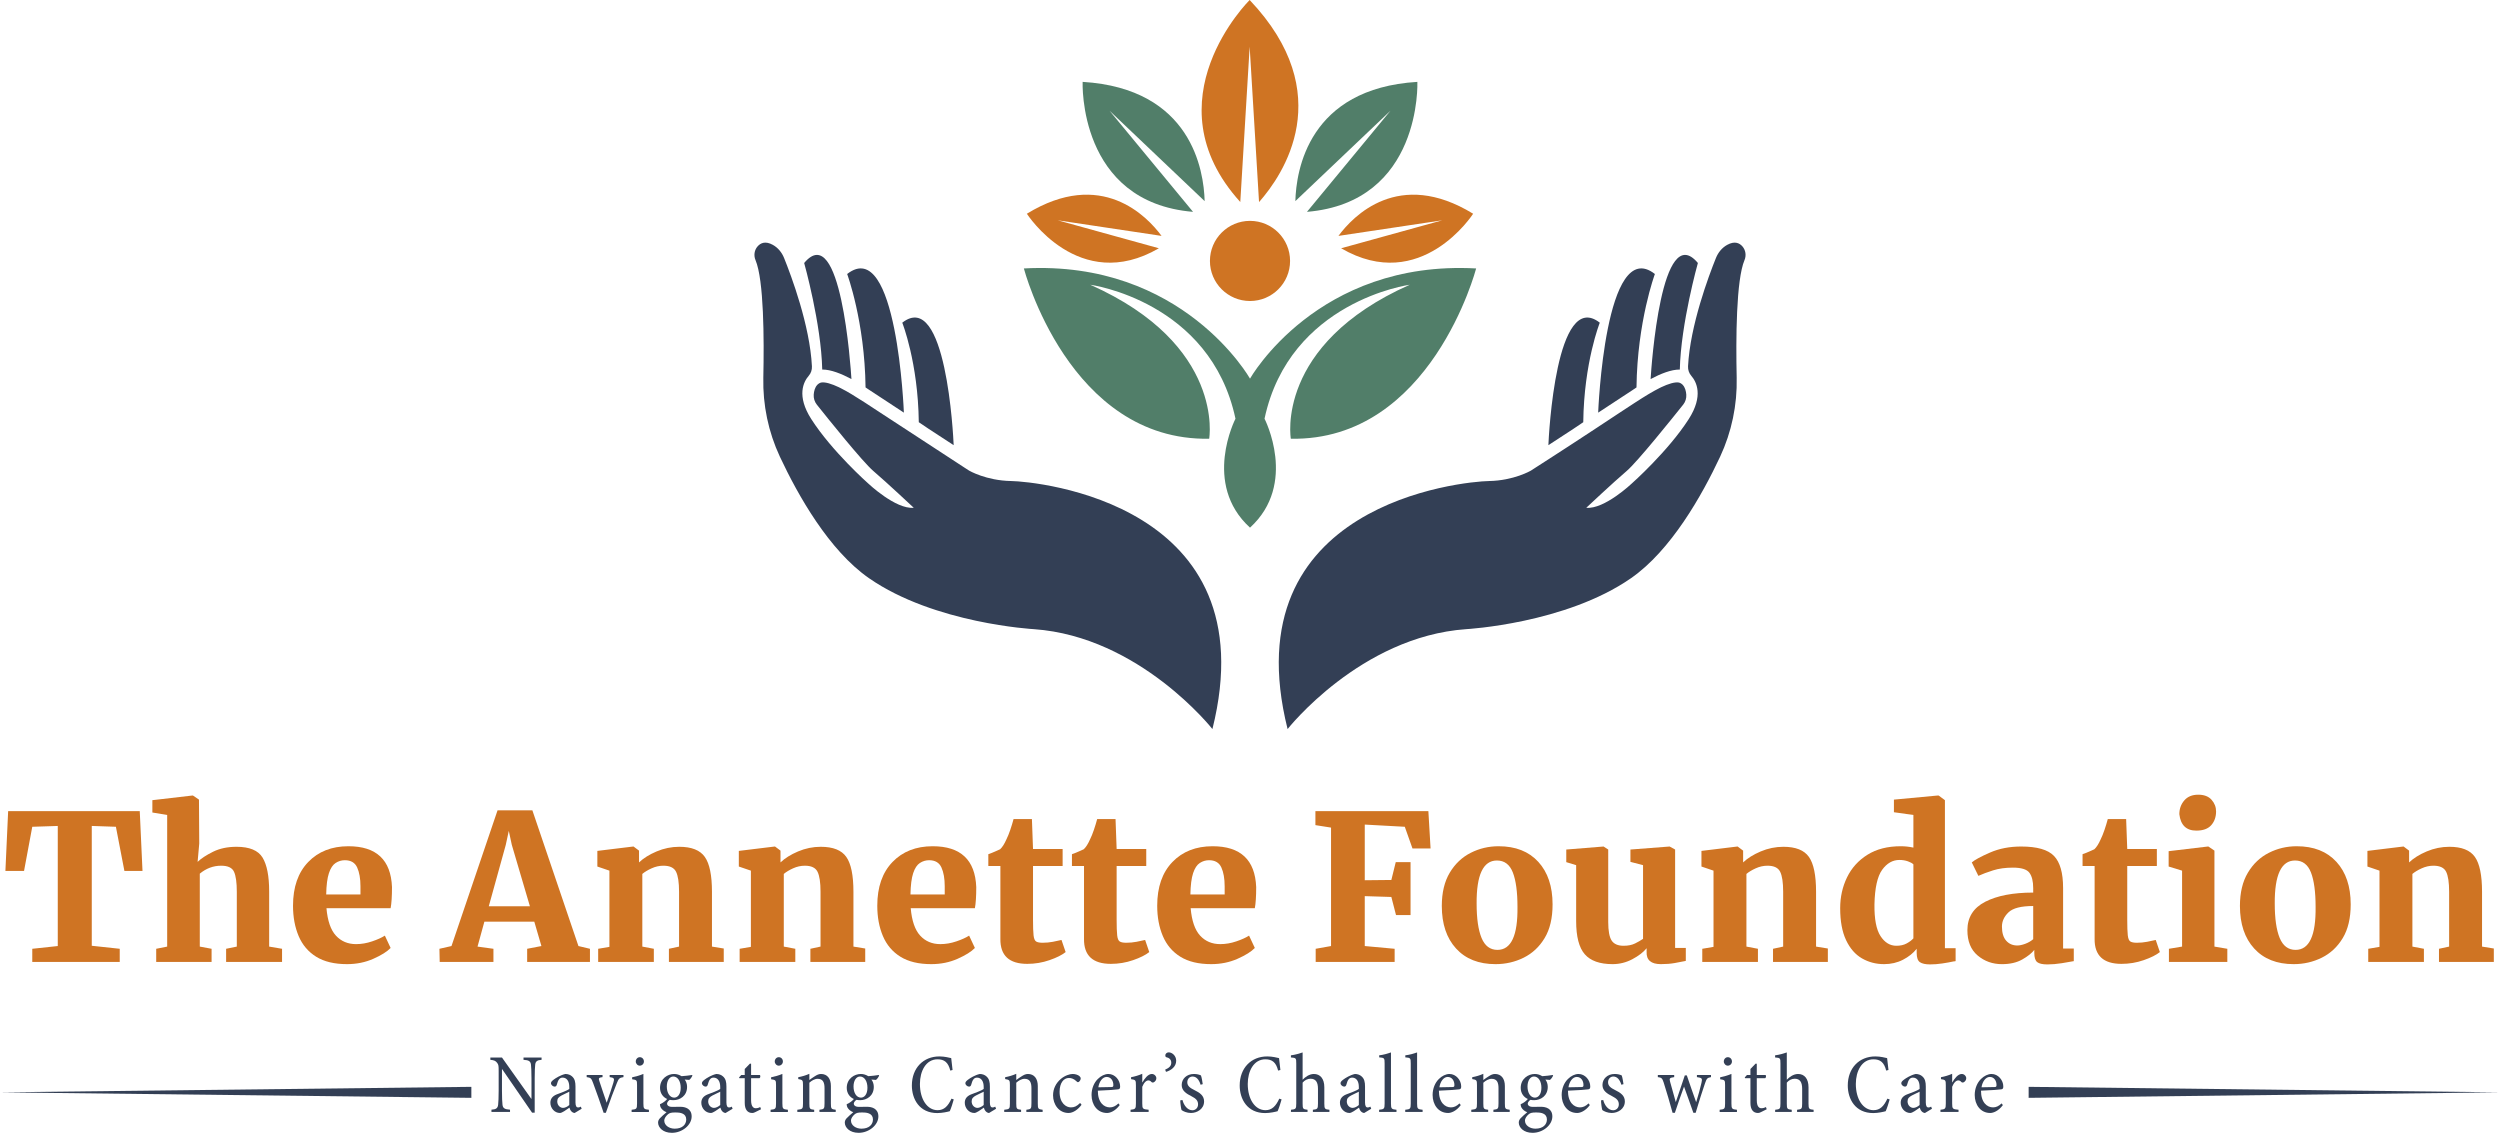 <svg xmlns="http://www.w3.org/2000/svg" id="uuid-4544795b-d709-4816-a000-3f687087bae4" data-name="Layer 1" viewBox="0 0 884.451 400.772"><g><path d="m600.677,93.039s-6.027,21.443-6.392,37.702h-.011c-3.008-.034-6.791,1.481-10.323,3.361.262-4.261,3.771-56.536,16.726-41.063Z" fill="#333f55"></path><path d="m585.467,96.936s-6.232,16.783-6.506,40.129c-.422.285-.832.558-1.219.82l-12.339,8.101s2.415-62.848,20.065-49.05Z" fill="#333f55"></path><path d="m565.972,114.163s-5.594,14.037-5.845,35.207l-3.487,2.347-8.853,5.777c.137-3.27,2.678-55.454,18.185-43.331Z" fill="#333f55"></path><path d="m284.499,93.039s6.027,21.443,6.392,37.702h.011c3.008-.034,6.791,1.481,10.323,3.361-.262-4.261-3.771-56.536-16.726-41.063Z" fill="#333f55"></path><path d="m299.71,96.936s6.232,16.783,6.506,40.129c.422.285.832.558,1.219.82l12.339,8.101s-2.415-62.848-20.065-49.05Z" fill="#333f55"></path><path d="m319.205,114.163s5.594,14.037,5.845,35.207l3.487,2.347,8.853,5.777c-.137-3.27-2.678-55.454-18.185-43.331Z" fill="#333f55"></path><path d="m617.166,92.031c-2.958,7.028-3.063,27.848-2.76,41.602.21,9.641-1.781,19.186-5.852,27.92-6.411,13.683-17.379,33.171-31.541,43.005-23.202,16.098-58.318,18.026-58.318,18.026-37.452,2.638-63.17,35.343-63.17,35.343-20.001-80.02,62.355-87.595,71.211-87.746,8.839-.151,14.859-3.68,14.859-3.68l1.672-1.084c1.794-1.151,3.504-2.256,5.142-3.31.66-.428,1.311-.849,1.949-1.264,1.327-.857,2.6-1.685,3.827-2.479.601-.391,1.189-.773,1.76-1.147.408-.265.811-.529,1.206-.786.399-.256.786-.513,1.172-.765.655-.429,1.294-.844,1.916-1.256,1.012-.66,1.983-1.298,2.911-1.907.504-.332.996-.655,1.475-.97.819-.538,1.609-1.059,2.365-1.559.252-.164.504-.328.748-.492.34-.223.672-.441.996-.655.382-.256.76-.504,1.126-.748.248-.16.492-.323.731-.483.328-.214.647-.424.958-.63.088-.059.181-.118.265-.176.21-.134.416-.273.618-.408.202-.134.403-.265.601-.395l5.205-3.411s.042-.029.118-.076c3.743-2.428,6.23-3.936,8.646-5.159.239-.134.483-.256.723-.361,2.458-1.159,4.844-1.945,6.335-1.63.454.151.832.378,1.147.681.046.029.059.076.092.105l-.004.004c.874.882,1.197,2.29,1.286,3.466.088,1.281-.302,2.533-1.088,3.529-3.709,4.646-16.199,20.257-20.018,23.5-4.751,4.046-14.283,13.006-14.283,13.006,6.398.618,16.111-8.599,16.111-8.599,0,0,12.805-11.343,20.123-22.748,5.339-8.31,2.731-13.258.933-15.325-.811-.933-1.218-2.126-1.159-3.365.723-14.447,7.347-32.083,9.864-38.325.786-1.962,2.159-3.651,3.999-4.663,2.609-1.433,4.298-.676,5.369.542,1.159,1.315,1.432,3.243.739,4.873Z" fill="#333f55"></path><path d="m428.93,257.928s-25.718-32.705-63.17-35.343c0,0-35.116-1.928-58.318-18.026-14.161-9.834-25.13-29.323-31.541-43.005-4.071-8.734-6.062-18.278-5.852-27.92.302-13.754.197-34.574-2.76-41.602-.693-1.63-.437-3.558.739-4.873,1.071-1.218,2.76-1.974,5.369-.542,1.84,1.012,3.214,2.701,3.999,4.663,2.516,6.243,9.141,23.878,9.847,38.325.063,1.239-.332,2.432-1.147,3.365-1.794,2.067-4.403,7.016.937,15.325,7.318,11.406,20.123,22.748,20.123,22.748,0,0,9.713,9.217,16.111,8.599,0,0-9.549-8.961-14.287-13.006-3.814-3.243-16.321-18.854-20.013-23.5-.786-.996-1.176-2.248-1.088-3.529.088-1.176.412-2.584,1.285-3.466l-.004-.004c.034-.029.046-.076.092-.105.315-.302.693-.529,1.147-.681,1.491-.315,3.878.471,6.335,1.63.239.105.483.227.723.361,2.399,1.214,4.852,2.71,8.566,5.104.025.021.055.038.08.055.076.046.118.076.118.076l5.205,3.411,29.76,19.43,1.676,1.084s6.02,3.529,14.859,3.68c8.856.151,91.212,7.726,71.211,87.746Z" fill="#333f55"></path><g><g><path d="m191.594,374.943c-1.53.09-2.13.54-2.25,1.71-.09.87-.18,2.22-.18,4.83v12.149h-.93l-10.589-15.39h-.06v7.649c0,2.49.09,3.99.18,4.89.12,1.29.78,1.681,2.67,1.801v.81h-6.569v-.81c1.62-.091,2.25-.511,2.37-1.83.09-.87.18-2.37.18-4.89v-6.9c0-1.92-.03-2.22-.51-2.909-.54-.75-1.11-.99-2.43-1.11v-.81h4.11l10.35,14.579h.09v-7.229c0-2.58-.09-3.99-.18-4.8-.12-1.23-.78-1.65-2.64-1.74v-.81h6.39v.81Z" fill="#333f55"></path><path d="m203.294,393.752c-.33,0-.87-.24-1.17-.601-.33-.359-.54-.81-.66-1.29-1.14.811-2.64,1.891-3.36,1.891-1.95,0-3.39-1.771-3.39-3.601,0-1.38.69-2.31,2.16-2.939,1.44-.57,3.87-1.38,4.53-1.98v-.689c0-2.07-.9-3.3-2.37-3.3-.57,0-.99.24-1.29.66-.33.42-.54,1.08-.75,1.83-.12.479-.39.689-.78.689-.54,0-1.29-.54-1.29-1.2,0-.449.33-.779.9-1.229.78-.601,2.52-1.68,4.2-2.04.93,0,1.8.33,2.37.87.96.84,1.2,2.01,1.2,3.569v5.67c0,1.32.42,1.74.93,1.74.33,0,.66-.12.96-.3l.3.75-2.49,1.5Zm-1.89-7.53c-.6.33-2.19,1.021-2.76,1.351-.99.54-1.5,1.05-1.5,2.069,0,1.5,1.14,2.311,2.04,2.311.72,0,1.65-.48,2.22-1.021v-4.71Z" fill="#333f55"></path><path d="m220.574,381.063c-1.41.239-1.68.449-2.34,2.1-1.02,2.52-2.37,6.06-3.9,10.529h-.78c-1.2-3.63-2.43-6.989-3.72-10.529-.63-1.71-.81-1.89-2.28-2.1v-.75h5.61v.75c-1.44.18-1.47.42-1.08,1.529.75,2.37,1.8,5.34,2.55,7.53.9-2.55,1.77-5.07,2.37-7.11.45-1.47.27-1.739-1.32-1.949v-.75h4.89v.75Z" fill="#333f55"></path><path d="m223.454,393.392v-.78c1.74-.18,1.92-.3,1.92-2.25v-6.479c0-1.77-.09-1.8-1.74-2.069v-.69c1.35-.27,2.73-.66,3.99-1.2v10.439c0,1.92.18,2.07,1.95,2.25v.78h-6.12Zm2.91-19.379c.81,0,1.44.66,1.44,1.529,0,.78-.63,1.471-1.47,1.471-.75,0-1.41-.69-1.41-1.471,0-.869.66-1.529,1.41-1.529h.03Z" fill="#333f55"></path><path d="m244.963,380.523c-.21.51-.75,1.319-1.14,1.529l-1.59-.12c.54.69.84,1.591.84,2.58,0,3.21-2.52,4.71-4.83,4.71-.33,0-.87-.03-1.29-.12-.42.24-.96.87-.96,1.32,0,.6.51,1.17,1.8,1.17,1.02,0,2.01-.03,2.91-.03,1.74,0,3.99.66,3.99,3.42,0,3.06-3.36,5.79-6.99,5.79-3.15,0-4.859-1.86-4.89-3.6,0-.57.21-1.08.63-1.53.48-.54,1.68-1.59,2.37-2.16-.96-.33-1.68-1.02-2.01-1.59-.24-.42-.33-.93-.33-1.229,1.14-.48,2.07-1.261,2.55-1.86-1.35-.57-2.52-1.95-2.52-3.93,0-3.33,2.79-4.92,4.95-4.92h.03c1.02,0,1.83.3,2.64.78,1.26-.09,2.67-.24,3.72-.42l.12.21Zm-6.149,13.049c-1.35,0-1.98.181-2.52.66-.66.57-1.29,1.38-1.29,2.22,0,1.681,1.74,2.851,3.69,2.851,2.73,0,4.08-1.471,4.08-3.271,0-1.02-.51-1.739-1.32-2.069-.66-.301-1.41-.391-2.61-.391h-.03Zm-.63-12.719c-1.29,0-2.28,1.409-2.28,3.539,0,2.25,1.05,3.931,2.64,3.931,1.23-.03,2.28-1.2,2.28-3.511s-1.08-3.959-2.61-3.959h-.03Z" fill="#333f55"></path><path d="m256.693,393.752c-.33,0-.87-.24-1.17-.601-.33-.359-.54-.81-.66-1.29-1.14.811-2.64,1.891-3.36,1.891-1.95,0-3.39-1.771-3.39-3.601,0-1.38.69-2.31,2.16-2.939,1.44-.57,3.87-1.38,4.53-1.98v-.689c0-2.07-.9-3.3-2.37-3.3-.57,0-.99.24-1.29.66-.33.42-.54,1.08-.75,1.83-.12.479-.39.689-.78.689-.54,0-1.29-.54-1.29-1.2,0-.449.33-.779.9-1.229.78-.601,2.52-1.68,4.2-2.04.93,0,1.8.33,2.37.87.96.84,1.2,2.01,1.2,3.569v5.67c0,1.32.42,1.74.93,1.74.33,0,.66-.12.96-.3l.3.75-2.49,1.5Zm-1.89-7.53c-.6.33-2.19,1.021-2.76,1.351-.99.54-1.5,1.05-1.5,2.069,0,1.5,1.14,2.311,2.04,2.311.72,0,1.65-.48,2.22-1.021v-4.71Z" fill="#333f55"></path><path d="m267.253,393.422c-.42.239-.81.33-1.11.33-1.68,0-2.67-1.2-2.67-3.57v-8.729h-1.89l-.12-.271.78-.869h1.23v-2.13l1.83-1.891.42.03v3.99h3.12c.24.3.18.93-.15,1.14h-2.97v7.8c0,2.34.93,2.819,1.62,2.819s1.23-.21,1.62-.42l.27.78-1.98.99Z" fill="#333f55"></path><path d="m272.623,393.392v-.78c1.74-.18,1.92-.3,1.92-2.25v-6.479c0-1.77-.09-1.8-1.74-2.069v-.69c1.35-.27,2.73-.66,3.99-1.2v10.439c0,1.92.18,2.07,1.95,2.25v.78h-6.12Zm2.91-19.379c.81,0,1.44.66,1.44,1.529,0,.78-.63,1.471-1.47,1.471-.75,0-1.41-.69-1.41-1.471,0-.869.66-1.529,1.41-1.529h.03Z" fill="#333f55"></path><path d="m289.902,393.392v-.78c1.65-.21,1.8-.3,1.8-2.31v-5.34c0-2.04-.57-3.3-2.43-3.3-1.08,0-2.13.66-2.94,1.38v7.35c0,1.92.15,2.04,1.71,2.22v.78h-5.97v-.78c1.86-.21,2.01-.3,2.01-2.22v-6.51c0-1.74-.12-1.859-1.68-2.13v-.66c1.41-.27,2.64-.63,3.93-1.199v2.189c.57-.42,1.14-.84,1.83-1.26.78-.51,1.47-.87,2.28-.87,2.25,0,3.51,1.65,3.51,4.26v6.18c0,1.92.15,2.01,1.71,2.22v.78h-5.76Z" fill="#333f55"></path><path d="m311.022,380.523c-.21.51-.75,1.319-1.14,1.529l-1.59-.12c.54.69.84,1.591.84,2.58,0,3.21-2.52,4.71-4.83,4.71-.33,0-.87-.03-1.29-.12-.42.24-.96.87-.96,1.32,0,.6.51,1.17,1.8,1.17,1.02,0,2.01-.03,2.91-.03,1.74,0,3.99.66,3.99,3.42,0,3.06-3.36,5.79-6.99,5.79-3.15,0-4.86-1.86-4.89-3.6,0-.57.21-1.08.63-1.53.48-.54,1.68-1.59,2.37-2.16-.96-.33-1.68-1.02-2.01-1.59-.24-.42-.33-.93-.33-1.229,1.14-.48,2.07-1.261,2.55-1.86-1.35-.57-2.52-1.95-2.52-3.93,0-3.33,2.79-4.92,4.95-4.92h.03c1.02,0,1.83.3,2.64.78,1.26-.09,2.67-.24,3.72-.42l.12.21Zm-6.149,13.049c-1.35,0-1.98.181-2.52.66-.66.57-1.29,1.38-1.29,2.22,0,1.681,1.74,2.851,3.69,2.851,2.73,0,4.08-1.471,4.08-3.271,0-1.02-.51-1.739-1.32-2.069-.66-.301-1.41-.391-2.61-.391h-.03Zm-.63-12.719c-1.29,0-2.28,1.409-2.28,3.539,0,2.25,1.05,3.931,2.64,3.931,1.23-.03,2.28-1.2,2.28-3.511s-1.08-3.959-2.61-3.959h-.03Z" fill="#333f55"></path><path d="m337.421,388.952c-.33,1.229-.93,3.119-1.41,4.17-.69.21-2.67.659-4.41.659-6.36,0-9-4.979-9-9.749,0-6.18,4.05-10.29,9.75-10.29,1.86,0,3.45.45,4.17.601.21,1.619.33,2.76.48,4.199l-.81.21c-.72-2.909-2.1-3.989-4.5-3.989-4.109,0-6.239,4.14-6.239,8.729,0,5.399,2.58,9.27,6.27,9.27,2.31,0,3.69-1.47,4.89-4.08l.81.271Z" fill="#333f55"></path><path d="m349.901,393.752c-.33,0-.87-.24-1.17-.601-.33-.359-.54-.81-.66-1.29-1.14.811-2.64,1.891-3.36,1.891-1.95,0-3.39-1.771-3.39-3.601,0-1.38.69-2.31,2.16-2.939,1.44-.57,3.87-1.38,4.53-1.98v-.689c0-2.07-.9-3.3-2.37-3.3-.57,0-.99.24-1.29.66-.33.42-.54,1.08-.75,1.83-.12.479-.39.689-.78.689-.54,0-1.29-.54-1.29-1.2,0-.449.33-.779.9-1.229.78-.601,2.52-1.68,4.2-2.04.93,0,1.8.33,2.37.87.96.84,1.2,2.01,1.2,3.569v5.67c0,1.32.42,1.74.93,1.74.33,0,.66-.12.96-.3l.3.75-2.49,1.5Zm-1.89-7.53c-.6.33-2.19,1.021-2.76,1.351-.99.54-1.5,1.05-1.5,2.069,0,1.5,1.14,2.311,2.04,2.311.72,0,1.65-.48,2.22-1.021v-4.71Z" fill="#333f55"></path><path d="m363.101,393.392v-.78c1.65-.21,1.8-.3,1.8-2.31v-5.34c0-2.04-.57-3.3-2.43-3.3-1.08,0-2.13.66-2.94,1.38v7.35c0,1.92.15,2.04,1.71,2.22v.78h-5.97v-.78c1.86-.21,2.01-.3,2.01-2.22v-6.51c0-1.74-.12-1.859-1.68-2.13v-.66c1.41-.27,2.64-.63,3.93-1.199v2.189c.57-.42,1.14-.84,1.83-1.26.78-.51,1.47-.87,2.28-.87,2.25,0,3.51,1.65,3.51,4.26v6.18c0,1.92.15,2.01,1.71,2.22v.78h-5.76Z" fill="#333f55"></path><path d="m382.631,390.842c-1.17,1.62-2.94,2.91-4.59,2.91-3.419,0-5.49-3-5.49-6.24,0-2.34,1.02-4.319,2.73-5.79,1.44-1.229,3.18-1.77,4.2-1.77h.03c.93,0,1.89.33,2.37.75.33.3.45.54.45.87,0,.63-.63,1.29-.96,1.29-.15,0-.27-.061-.48-.271-.9-.899-1.83-1.229-2.73-1.229-1.86,0-3.27,1.739-3.3,4.83-.03,4.169,2.37,5.579,3.99,5.579,1.2,0,2.04-.359,3.27-1.56l.51.63Z" fill="#333f55"></path><path d="m396.131,390.962c-1.62,2.189-3.48,2.79-4.47,2.79-3.45,0-5.49-2.94-5.49-6.36,0-2.34.9-4.38,2.22-5.67,1.08-1.079,2.46-1.77,3.72-1.77h.03c2.34,0,4.14,2.22,4.14,4.38,0,.72-.15.93-.66,1.05-.42.09-3.81.36-7.229.48,0,4.229,2.19,5.909,4.26,5.909,1.05,0,2.01-.42,3.03-1.41l.45.601Zm-4.65-9.96c-1.38,0-2.58,1.561-2.91,3.66,1.56-.03,3.09-.03,4.65-.09.48,0,.66-.15.66-.66.03-1.53-.84-2.91-2.37-2.91h-.03Z" fill="#333f55"></path><path d="m404.171,382.922c.75-1.319,1.98-2.97,3.33-2.97.93,0,1.59.81,1.59,1.5,0,.63-.39,1.17-.9,1.439-.33.15-.63.091-.78-.06-.36-.39-.69-.6-1.14-.6-.69,0-1.53.659-2.16,2.25v5.879c0,1.92.15,2.07,2.25,2.25v.78h-6.39v-.78c1.68-.18,1.89-.33,1.89-2.22v-6.42c0-1.83-.09-1.949-1.71-2.189v-.69c1.44-.27,2.61-.63,3.96-1.199v3.029h.06Z" fill="#333f55"></path><path d="m413.471,372.303c1.17,0,2.64,1.17,2.64,2.97,0,2.16-1.89,3.45-3.6,3.93l-.3-.78c1.35-.6,2.16-1.26,2.16-2.46,0-1.14-.81-1.77-1.77-1.949-.15-.03-.33-.24-.33-.601,0-.75.66-1.109,1.17-1.109h.03Z" fill="#333f55"></path><path d="m424.751,383.762c-.57-1.83-1.5-2.909-2.85-2.909-1.02,0-1.86.81-1.86,2.039,0,1.351,1.08,2.04,2.4,2.7,2.13,1.021,3.54,2.07,3.54,4.08,0,2.67-2.49,4.08-4.65,4.08-1.44,0-2.79-.601-3.33-1.051-.18-.539-.45-2.43-.45-3.419l.78-.12c.45,1.8,1.74,3.63,3.51,3.63,1.05,0,2.01-.78,2.01-2.101,0-1.29-.75-2.069-2.31-2.85-1.709-.87-3.479-1.89-3.479-3.99,0-2.189,1.77-3.899,4.32-3.899,1.11,0,1.89.24,2.49.51.27.66.54,2.4.63,3.09l-.75.21Z" fill="#333f55"></path><path d="m453.4,388.952c-.33,1.229-.931,3.119-1.41,4.17-.69.21-2.67.659-4.41.659-6.359,0-9-4.979-9-9.749,0-6.18,4.05-10.29,9.75-10.29,1.86,0,3.45.45,4.17.601.21,1.619.33,2.76.479,4.199l-.81.21c-.72-2.909-2.1-3.989-4.5-3.989-4.109,0-6.239,4.14-6.239,8.729,0,5.399,2.58,9.27,6.27,9.27,2.31,0,3.689-1.47,4.89-4.08l.811.271Z" fill="#333f55"></path><path d="m464.471,393.392v-.78c1.59-.18,1.8-.3,1.8-2.159v-5.28c0-2.28-.75-3.54-2.64-3.54-1.051,0-2.07.51-2.79,1.38v7.44c0,1.859.149,1.979,1.739,2.159v.78h-5.88l.03-.78c1.68-.18,1.86-.3,1.86-2.189v-14.189c0-1.89-.061-1.98-1.891-2.13v-.75c1.471-.18,3-.63,4.141-1.021v9.66c.899-.96,2.34-2.01,3.93-2.04,2.31-.03,3.75,1.68,3.75,4.71v5.79c0,1.859.21,2.01,1.8,2.159v.78h-5.85Z" fill="#333f55"></path><path d="m482.62,393.752c-.329,0-.869-.24-1.17-.601-.33-.359-.54-.81-.659-1.29-1.141.811-2.641,1.891-3.36,1.891-1.95,0-3.39-1.771-3.39-3.601,0-1.38.689-2.31,2.16-2.939,1.439-.57,3.869-1.38,4.529-1.98v-.689c0-2.07-.899-3.3-2.37-3.3-.569,0-.989.24-1.29.66-.329.42-.539,1.08-.749,1.83-.12.479-.391.689-.78.689-.54,0-1.29-.54-1.29-1.2,0-.449.33-.779.899-1.229.78-.601,2.521-1.68,4.2-2.04.93,0,1.8.33,2.37.87.96.84,1.2,2.01,1.2,3.569v5.67c0,1.32.42,1.74.93,1.74.33,0,.66-.12.96-.3l.3.75-2.49,1.5Zm-1.89-7.53c-.6.33-2.189,1.021-2.76,1.351-.99.54-1.5,1.05-1.5,2.069,0,1.5,1.14,2.311,2.04,2.311.72,0,1.65-.48,2.22-1.021v-4.71Z" fill="#333f55"></path><path d="m487.9,393.392v-.78c1.74-.18,1.95-.3,1.95-2.189v-14.189c0-1.92-.09-2.01-1.92-2.16v-.72c1.41-.15,3.09-.63,4.17-1.021v18.09c0,1.859.21,2.01,1.949,2.189v.78h-6.149Z" fill="#333f55"></path><path d="m497.14,393.392v-.78c1.74-.18,1.95-.3,1.95-2.189v-14.189c0-1.92-.09-2.01-1.92-2.16v-.72c1.41-.15,3.09-.63,4.17-1.021v18.09c0,1.859.21,2.01,1.949,2.189v.78h-6.149Z" fill="#333f55"></path><path d="m516.79,390.962c-1.62,2.189-3.48,2.79-4.47,2.79-3.45,0-5.49-2.94-5.49-6.36,0-2.34.9-4.38,2.22-5.67,1.08-1.079,2.46-1.77,3.72-1.77h.03c2.34,0,4.14,2.22,4.14,4.38,0,.72-.149.93-.659,1.05-.42.09-3.811.36-7.23.48,0,4.229,2.19,5.909,4.26,5.909,1.051,0,2.011-.42,3.03-1.41l.45.601Zm-4.65-9.96c-1.38,0-2.579,1.561-2.909,3.66,1.56-.03,3.09-.03,4.649-.09.48,0,.66-.15.66-.66.03-1.53-.84-2.91-2.37-2.91h-.03Z" fill="#333f55"></path><path d="m528.34,393.392v-.78c1.65-.21,1.8-.3,1.8-2.31v-5.34c0-2.04-.57-3.3-2.43-3.3-1.08,0-2.13.66-2.94,1.38v7.35c0,1.92.15,2.04,1.71,2.22v.78h-5.97v-.78c1.86-.21,2.011-.3,2.011-2.22v-6.51c0-1.74-.12-1.859-1.681-2.13v-.66c1.41-.27,2.641-.63,3.93-1.199v2.189c.57-.42,1.141-.84,1.83-1.26.78-.51,1.471-.87,2.28-.87,2.25,0,3.51,1.65,3.51,4.26v6.18c0,1.92.15,2.01,1.71,2.22v.78h-5.76Z" fill="#333f55"></path><path d="m549.46,380.523c-.21.51-.75,1.319-1.141,1.529l-1.59-.12c.54.69.84,1.591.84,2.58,0,3.21-2.52,4.71-4.829,4.71-.33,0-.87-.03-1.29-.12-.42.24-.96.87-.96,1.32,0,.6.51,1.17,1.8,1.17,1.02,0,2.01-.03,2.91-.03,1.739,0,3.989.66,3.989,3.42,0,3.06-3.359,5.79-6.989,5.79-3.15,0-4.86-1.86-4.89-3.6,0-.57.21-1.08.63-1.53.479-.54,1.68-1.59,2.369-2.16-.96-.33-1.68-1.02-2.01-1.59-.24-.42-.33-.93-.33-1.229,1.141-.48,2.07-1.261,2.55-1.86-1.35-.57-2.52-1.95-2.52-3.93,0-3.33,2.79-4.92,4.95-4.92h.029c1.021,0,1.83.3,2.641.78,1.26-.09,2.67-.24,3.72-.42l.12.21Zm-6.15,13.049c-1.35,0-1.979.181-2.52.66-.66.57-1.29,1.38-1.29,2.22,0,1.681,1.74,2.851,3.689,2.851,2.73,0,4.08-1.471,4.08-3.271,0-1.02-.51-1.739-1.319-2.069-.66-.301-1.41-.391-2.61-.391h-.03Zm-.63-12.719c-1.29,0-2.279,1.409-2.279,3.539,0,2.25,1.05,3.931,2.64,3.931,1.229-.03,2.279-1.2,2.279-3.511s-1.079-3.959-2.609-3.959h-.03Z" fill="#333f55"></path><path d="m562.449,390.962c-1.62,2.189-3.48,2.79-4.47,2.79-3.45,0-5.49-2.94-5.49-6.36,0-2.34.9-4.38,2.22-5.67,1.08-1.079,2.46-1.77,3.72-1.77h.03c2.34,0,4.14,2.22,4.14,4.38,0,.72-.149.93-.659,1.05-.421.09-3.811.36-7.23.48,0,4.229,2.19,5.909,4.26,5.909,1.051,0,2.011-.42,3.03-1.41l.45.601Zm-4.65-9.96c-1.38,0-2.579,1.561-2.909,3.66,1.56-.03,3.09-.03,4.649-.09.48,0,.66-.15.66-.66.03-1.53-.84-2.91-2.37-2.91h-.03Z" fill="#333f55"></path><path d="m573.609,383.762c-.57-1.83-1.5-2.909-2.851-2.909-1.02,0-1.859.81-1.859,2.039,0,1.351,1.08,2.04,2.399,2.7,2.13,1.021,3.54,2.07,3.54,4.08,0,2.67-2.49,4.08-4.649,4.08-1.44,0-2.79-.601-3.33-1.051-.18-.539-.45-2.43-.45-3.419l.78-.12c.45,1.8,1.74,3.63,3.51,3.63,1.05,0,2.01-.78,2.01-2.101,0-1.29-.75-2.069-2.31-2.85-1.71-.87-3.48-1.89-3.48-3.99,0-2.189,1.771-3.899,4.32-3.899,1.109,0,1.89.24,2.49.51.27.66.539,2.4.63,3.09l-.75.21Z" fill="#333f55"></path><path d="m605.318,381.063c-1.32.239-1.53.479-2.13,2.22-.93,2.67-2.07,6.3-3.3,10.409h-.811c-.989-2.97-2.069-5.76-3.3-9.27-1.05,2.97-2.159,5.88-3.239,9.27h-.811c-.989-3.63-2.04-7.199-3.149-10.709-.51-1.561-.75-1.74-2.07-1.92v-.75h5.79v.75c-1.68.239-1.771.449-1.44,1.68.631,2.37,1.32,4.68,1.98,7.079h.06c.99-2.88,2.01-5.909,3.15-9.359h.72c1.05,3.18,2.16,6.21,3.27,9.39h.061c.66-2.16,1.439-4.859,1.859-6.81.36-1.56.181-1.71-1.619-1.979v-.75h4.979v.75Z" fill="#333f55"></path><path d="m608.379,393.392v-.78c1.739-.18,1.92-.3,1.92-2.25v-6.479c0-1.77-.091-1.8-1.74-2.069v-.69c1.35-.27,2.729-.66,3.989-1.2v10.439c0,1.92.181,2.07,1.95,2.25v.78h-6.119Zm2.909-19.379c.811,0,1.44.66,1.44,1.529,0,.78-.63,1.471-1.47,1.471-.75,0-1.41-.69-1.41-1.471,0-.869.66-1.529,1.41-1.529h.029Z" fill="#333f55"></path><path d="m623.048,393.422c-.42.239-.81.33-1.11.33-1.68,0-2.67-1.2-2.67-3.57v-8.729h-1.89l-.12-.271.78-.869h1.23v-2.13l1.83-1.891.42.03v3.99h3.12c.24.3.18.93-.15,1.14h-2.97v7.8c0,2.34.931,2.819,1.62,2.819s1.23-.21,1.62-.42l.27.78-1.979.99Z" fill="#333f55"></path><path d="m635.767,393.392v-.78c1.59-.18,1.8-.3,1.8-2.159v-5.28c0-2.28-.75-3.54-2.64-3.54-1.051,0-2.07.51-2.79,1.38v7.44c0,1.859.149,1.979,1.739,2.159v.78h-5.88l.03-.78c1.68-.18,1.86-.3,1.86-2.189v-14.189c0-1.89-.061-1.98-1.891-2.13v-.75c1.471-.18,3-.63,4.141-1.021v9.66c.899-.96,2.34-2.01,3.93-2.04,2.31-.03,3.75,1.68,3.75,4.71v5.79c0,1.859.21,2.01,1.8,2.159v.78h-5.85Z" fill="#333f55"></path><path d="m668.527,388.952c-.33,1.229-.931,3.119-1.41,4.17-.69.21-2.67.659-4.41.659-6.359,0-9-4.979-9-9.749,0-6.18,4.05-10.29,9.75-10.29,1.86,0,3.45.45,4.17.601.21,1.619.33,2.76.479,4.199l-.81.21c-.72-2.909-2.1-3.989-4.5-3.989-4.109,0-6.239,4.14-6.239,8.729,0,5.399,2.58,9.27,6.27,9.27,2.31,0,3.689-1.47,4.89-4.08l.811.271Z" fill="#333f55"></path><path d="m681.007,393.752c-.329,0-.869-.24-1.17-.601-.33-.359-.54-.81-.659-1.29-1.141.811-2.641,1.891-3.36,1.891-1.95,0-3.39-1.771-3.39-3.601,0-1.38.689-2.31,2.16-2.939,1.439-.57,3.869-1.38,4.529-1.98v-.689c0-2.07-.899-3.3-2.37-3.3-.569,0-.989.24-1.29.66-.329.42-.539,1.08-.749,1.83-.12.479-.391.689-.78.689-.54,0-1.29-.54-1.29-1.2,0-.449.33-.779.899-1.229.78-.601,2.521-1.68,4.2-2.04.93,0,1.8.33,2.37.87.96.84,1.2,2.01,1.2,3.569v5.67c0,1.32.42,1.74.93,1.74.33,0,.66-.12.96-.3l.3.75-2.49,1.5Zm-1.89-7.53c-.6.33-2.189,1.021-2.76,1.351-.99.54-1.5,1.05-1.5,2.069,0,1.5,1.14,2.311,2.04,2.311.72,0,1.65-.48,2.22-1.021v-4.71Z" fill="#333f55"></path><path d="m690.697,382.922c.75-1.319,1.979-2.97,3.33-2.97.93,0,1.59.81,1.59,1.5,0,.63-.391,1.17-.9,1.439-.33.15-.63.091-.779-.06-.36-.39-.69-.6-1.141-.6-.689,0-1.529.659-2.16,2.25v5.879c0,1.92.15,2.07,2.25,2.25v.78h-6.39v-.78c1.681-.18,1.891-.33,1.891-2.22v-6.42c0-1.83-.091-1.949-1.71-2.189v-.69c1.439-.27,2.609-.63,3.959-1.199v3.029h.061Z" fill="#333f55"></path><path d="m708.577,390.962c-1.62,2.189-3.48,2.79-4.47,2.79-3.45,0-5.49-2.94-5.49-6.36,0-2.34.9-4.38,2.22-5.67,1.08-1.079,2.46-1.77,3.72-1.77h.03c2.34,0,4.14,2.22,4.14,4.38,0,.72-.149.93-.659,1.05-.42.09-3.811.36-7.23.48,0,4.229,2.19,5.909,4.26,5.909,1.051,0,2.011-.42,3.03-1.41l.45.601Zm-4.65-9.96c-1.38,0-2.579,1.561-2.909,3.66,1.56-.03,3.09-.03,4.649-.09.48,0,.66-.15.66-.66.03-1.53-.84-2.91-2.37-2.91h-.03Z" fill="#333f55"></path></g><polygon points="166.756 388.394 0 386.447 166.756 384.501 166.756 388.394" fill="#333f55"></polygon><polygon points="717.695 388.394 884.451 386.447 717.695 384.501 717.695 388.394" fill="#333f55"></polygon></g></g><g><circle cx="442.226" cy="92.314" r="14.176" fill="#cf7423"></circle><path d="m445.422,71.495l-3.317-54.955-3.314,54.927c-32.611-35.953,3.314-71.466,3.314-71.466,31.523,33.22,11.801,61.915,3.317,71.495Z" fill="#cf7423"></path><path d="m410.939,83.458l-36.738-5.521,35.789,9.893c-28.306,16.481-46.706-12.214-46.706-12.214,26.35-16.146,42.523.897,47.655,7.841Z" fill="#cf7423"></path><path d="m473.513,83.458l36.738-5.521-35.789,9.893c28.306,16.481,46.706-12.214,46.706-12.214-26.35-16.146-42.523.897-47.655,7.841Z" fill="#cf7423"></path><g><path d="m11.417,340.317v-4.656l9.021-.97v-42.486l-9.021.291-2.91,15.617H1.912l.97-21.146h46.56l.97,21.146h-6.402l-3.007-15.617-8.536-.291v42.39l9.894,1.066v4.656H11.417Z" fill="#cf7423"></path><path d="m55.261,340.317v-4.656l3.88-.775v-46.561l-5.238-.873v-4.365l14.162-1.648h.194l2.134,1.455.097,15.52-.582,6.499c1.292-1.228,3.119-2.425,5.48-3.589,2.36-1.164,5.124-1.746,8.293-1.746,4.591,0,7.663,1.278,9.215,3.832,1.552,2.555,2.328,6.547,2.328,11.979v19.497l4.559.775v4.656h-19.788v-4.656l3.783-.775v-19.4c0-3.232-.325-5.577-.97-7.032-.647-1.455-2.167-2.183-4.559-2.183-2.781,0-5.303.938-7.566,2.812v25.803l4.171.775v4.656h-19.594Z" fill="#cf7423"></path><path d="m122.773,341.093c-4.462,0-8.1-.873-10.913-2.619s-4.883-4.187-6.208-7.323c-1.326-3.137-1.988-6.709-1.988-10.719,0-6.597,1.794-11.752,5.383-15.472,3.589-3.718,8.325-5.577,14.21-5.577,9.894,0,15.035,4.817,15.423,14.452,0,3.299-.163,5.789-.485,7.47h-22.698c.388,4.462,1.503,7.696,3.346,9.7,1.843,2.005,4.22,3.007,7.13,3.007,1.875,0,3.766-.323,5.674-.971,1.907-.646,3.41-1.324,4.511-2.036l2.037,4.364c-1.229,1.295-3.266,2.57-6.111,3.832-2.846,1.261-5.95,1.892-9.312,1.892Zm-.776-36.764c-1.164,0-2.248.324-3.25.971-1.003.646-1.794,1.843-2.376,3.589s-.907,4.268-.97,7.565h12.125v-2.91c0-2.716-.388-4.93-1.164-6.644-.776-1.713-2.231-2.571-4.365-2.571Z" fill="#cf7423"></path><path d="m155.557,340.317l-.097-4.656,4.268-.97,16.296-48.015h12.319l16.296,48.015,4.074.97v4.656h-22.213v-4.656l5.044-.97-2.522-8.633h-17.654l-2.425,8.827,5.626.775v4.656h-19.012Zm23.377-41.419l-6.014,21.728h14.55l-6.402-21.728-1.067-4.947-1.067,4.947Z" fill="#cf7423"></path><path d="m211.622,340.317v-4.656l3.977-.679v-26.966l-4.268-1.455v-5.529l12.707-1.552h.097l1.94,1.455v4.171c1.552-1.487,3.621-2.779,6.208-3.88,2.585-1.099,5.27-1.649,8.051-1.649,4.332,0,7.339,1.197,9.021,3.589,1.681,2.394,2.522,6.499,2.522,12.319v19.4l4.171.679v4.753h-19.4v-4.656l3.589-.775v-19.4c0-3.298-.356-5.658-1.067-7.081-.712-1.422-2.199-2.134-4.462-2.134-1.423,0-2.813.308-4.171.921-1.358.616-2.458,1.278-3.298,1.989v25.705l4.074.775v4.656h-19.691Z" fill="#cf7423"></path><path d="m261.672,340.317v-4.656l3.977-.679v-26.966l-4.268-1.455v-5.529l12.707-1.552h.097l1.94,1.455v4.171c1.552-1.487,3.621-2.779,6.208-3.88,2.585-1.099,5.27-1.649,8.051-1.649,4.332,0,7.339,1.197,9.021,3.589,1.681,2.394,2.522,6.499,2.522,12.319v19.4l4.171.679v4.753h-19.4v-4.656l3.589-.775v-19.4c0-3.298-.356-5.658-1.067-7.081-.712-1.422-2.199-2.134-4.462-2.134-1.423,0-2.813.308-4.171.921-1.358.616-2.458,1.278-3.298,1.989v25.705l4.074.775v4.656h-19.691Z" fill="#cf7423"></path><path d="m329.474,341.093c-4.462,0-8.1-.873-10.913-2.619s-4.883-4.187-6.208-7.323c-1.326-3.137-1.988-6.709-1.988-10.719,0-6.597,1.794-11.752,5.383-15.472,3.589-3.718,8.325-5.577,14.21-5.577,9.894,0,15.035,4.817,15.423,14.452,0,3.299-.163,5.789-.485,7.47h-22.698c.388,4.462,1.503,7.696,3.346,9.7,1.843,2.005,4.22,3.007,7.13,3.007,1.875,0,3.766-.323,5.674-.971,1.907-.646,3.41-1.324,4.511-2.036l2.037,4.364c-1.229,1.295-3.266,2.57-6.111,3.832-2.846,1.261-5.95,1.892-9.312,1.892Zm-.776-36.764c-1.164,0-2.248.324-3.25.971-1.003.646-1.794,1.843-2.376,3.589s-.907,4.268-.97,7.565h12.125v-2.91c0-2.716-.388-4.93-1.164-6.644-.776-1.713-2.231-2.571-4.365-2.571Z" fill="#cf7423"></path><path d="m353.917,332.168v-25.802h-4.268v-4.171c.257-.063.694-.226,1.31-.485.614-.257,1.212-.517,1.794-.775.582-.258.937-.42,1.067-.485.776-.711,1.519-1.875,2.231-3.492.452-.904.905-2.02,1.358-3.346.452-1.325.84-2.603,1.164-3.832h6.499l.388,10.573h10.476v6.014h-10.476v19.012c0,2.522.063,4.365.194,5.529.129,1.164.437,1.892.921,2.183.485.291,1.245.437,2.28.437,1.228,0,2.44-.112,3.637-.34,1.196-.226,2.183-.437,2.958-.63h.097l1.455,4.268c-1.294,1.035-3.201,1.988-5.723,2.861s-5.141,1.31-7.857,1.31c-6.402,0-9.571-2.941-9.506-8.827Z" fill="#cf7423"></path><path d="m383.501,332.168v-25.802h-4.268v-4.171c.257-.063.694-.226,1.31-.485.614-.257,1.212-.517,1.794-.775.582-.258.937-.42,1.067-.485.776-.711,1.519-1.875,2.231-3.492.452-.904.905-2.02,1.358-3.346.452-1.325.84-2.603,1.164-3.832h6.499l.388,10.573h10.476v6.014h-10.476v19.012c0,2.522.063,4.365.194,5.529.129,1.164.437,1.892.921,2.183.485.291,1.245.437,2.28.437,1.228,0,2.44-.112,3.637-.34,1.196-.226,2.183-.437,2.958-.63h.097l1.455,4.268c-1.294,1.035-3.201,1.988-5.723,2.861s-5.141,1.31-7.857,1.31c-6.402,0-9.571-2.941-9.506-8.827Z" fill="#cf7423"></path><path d="m428.507,341.093c-4.462,0-8.1-.873-10.913-2.619s-4.883-4.187-6.208-7.323c-1.326-3.137-1.988-6.709-1.988-10.719,0-6.597,1.794-11.752,5.383-15.472,3.589-3.718,8.325-5.577,14.21-5.577,9.894,0,15.035,4.817,15.424,14.452,0,3.299-.162,5.789-.484,7.47h-22.699c.388,4.462,1.503,7.696,3.346,9.7,1.843,2.005,4.22,3.007,7.13,3.007,1.875,0,3.766-.323,5.674-.971,1.906-.646,3.41-1.324,4.512-2.036l2.038,4.364c-1.231,1.295-3.268,2.57-6.112,3.832-2.848,1.261-5.951,1.892-9.312,1.892Zm-.776-36.764c-1.164,0-2.248.324-3.25.971-1.003.646-1.794,1.843-2.376,3.589s-.907,4.268-.97,7.565h12.126v-2.91c0-2.716-.389-4.93-1.164-6.644-.777-1.713-2.232-2.571-4.366-2.571Z" fill="#cf7423"></path><path d="m465.463,340.317v-4.656l5.433-.97v-41.904l-5.529-.873v-4.946h39.964l.776,13.191h-6.402l-2.716-7.663-14.162-.775v19.69l9.409-.097,1.552-6.305h5.238v18.721h-5.142l-1.648-6.402-9.409-.291v17.654l10.573.97v4.656h-27.937Z" fill="#cf7423"></path><path d="m510.082,320.529c0-4.72.937-8.648,2.812-11.785,1.875-3.136,4.349-5.48,7.421-7.033,3.07-1.552,6.354-2.327,9.845-2.327,6.015,0,10.702,1.843,14.065,5.528,3.361,3.687,5.044,8.698,5.044,15.035,0,4.851-.938,8.827-2.812,11.931-1.877,3.104-4.351,5.417-7.421,6.936-3.072,1.52-6.387,2.28-9.942,2.28-5.95,0-10.606-1.844-13.968-5.529-3.363-3.687-5.044-8.696-5.044-15.035Zm19.69,15.521c4.851,0,7.21-5.076,7.081-15.229,0-5.302-.55-9.36-1.649-12.174-1.1-2.812-2.975-4.219-5.626-4.219-4.85,0-7.243,5.077-7.178,15.229,0,5.304.582,9.36,1.746,12.174,1.164,2.812,3.039,4.22,5.626,4.22Z" fill="#cf7423"></path><path d="m587.584,341.093c-3.492,0-5.174-1.455-5.044-4.365v-1.261c-1.164,1.423-2.847,2.716-5.044,3.88-2.199,1.164-4.527,1.746-6.984,1.746-4.527,0-7.809-1.164-9.845-3.492-2.037-2.328-3.056-6.24-3.056-11.737v-19.788l-3.492-1.066v-4.462l13.191-1.067,1.649,1.067v25.607c0,3.169.403,5.368,1.213,6.596.808,1.229,2.214,1.844,4.219,1.844,1.616,0,2.974-.274,4.074-.825,1.099-.548,1.972-1.05,2.619-1.503.063,0,.129-.032.194-.098v-26.093l-4.462-1.164v-4.364l13.871-1.067,1.939,1.067v34.822h3.783v4.56c-.131,0-.26.033-.388.097-.907.194-2.086.42-3.541.679-1.455.258-3.089.389-4.898.389Z" fill="#cf7423"></path><path d="m602.23,340.317v-4.656l3.978-.679v-26.966l-4.269-1.455v-5.529l12.707-1.552h.098l1.939,1.455v4.171c1.553-1.487,3.621-2.779,6.208-3.88,2.586-1.099,5.271-1.649,8.052-1.649,4.331,0,7.338,1.197,9.021,3.589,1.681,2.394,2.522,6.499,2.522,12.319v19.4l4.171.679v4.753h-19.4v-4.656l3.589-.775v-19.4c0-3.298-.355-5.658-1.066-7.081-.713-1.422-2.199-2.134-4.462-2.134-1.424,0-2.813.308-4.172.921-1.357.616-2.458,1.278-3.298,1.989v25.705l4.074.775v4.656h-19.691Z" fill="#cf7423"></path><path d="m666.54,341.093c-2.847,0-5.449-.68-7.809-2.037-2.361-1.358-4.236-3.508-5.626-6.451-1.392-2.941-2.086-6.708-2.086-11.3,0-3.944.808-7.581,2.425-10.913,1.616-3.329,4.026-5.997,7.227-8.002,3.201-2.004,7.13-3.007,11.786-3.007,1.486,0,2.974.162,4.462.484v-11.543l-6.888-.97v-4.462l15.521-1.455h.291l2.23,1.648v52.381h3.783v4.559c-.193.065-.421.097-.679.097-1.164.258-2.507.501-4.025.728-1.521.227-2.959.34-4.316.34-1.617,0-2.813-.259-3.589-.776-.776-.517-1.164-1.615-1.164-3.298v-1.455c-1.229,1.553-2.847,2.847-4.851,3.88-2.005,1.034-4.236,1.553-6.692,1.553Zm4.364-6.499c1.422,0,2.635-.274,3.638-.825,1.002-.548,1.795-1.147,2.377-1.794v-26.19c-.389-.388-1.035-.742-1.94-1.066-.906-.323-1.908-.485-3.007-.485-2.394,0-4.43,1.164-6.111,3.492s-2.587,6.401-2.716,12.222c-.065,5.175.646,8.909,2.134,11.204,1.487,2.296,3.362,3.443,5.626,3.443Z" fill="#cf7423"></path><path d="m696.027,329.065c0-4.525,2.101-7.872,6.305-10.039,4.203-2.166,9.861-3.25,16.976-3.25v-1.552c0-2.457-.453-4.283-1.358-5.48-.906-1.196-2.847-1.795-5.82-1.795-2.652,0-4.995.324-7.032.97-2.037.647-3.768,1.295-5.189,1.94l-2.328-4.753c1.034-.905,3.185-2.069,6.45-3.492,3.265-1.422,6.936-2.134,11.01-2.134,5.626,0,9.506,1.115,11.641,3.347,2.134,2.23,3.2,5.999,3.2,11.3v21.438h3.783v4.462c-.97.194-2.376.437-4.22.728-1.843.291-3.54.437-5.092.437-1.746,0-2.959-.276-3.638-.824-.679-.549-1.019-1.633-1.019-3.25v-1.066c-.906,1.164-2.328,2.296-4.269,3.395-1.939,1.099-4.333,1.649-7.178,1.649-3.298,0-6.159-1.019-8.584-3.056-2.426-2.037-3.638-5.027-3.638-8.973Zm17.654,5.432c.775,0,1.697-.193,2.764-.582,1.067-.388,2.021-.937,2.862-1.648v-11.737c-4.269,0-7.179.744-8.73,2.231-1.552,1.488-2.328,3.169-2.328,5.044,0,2.199.5,3.864,1.504,4.995,1.002,1.132,2.312,1.697,3.929,1.697Z" fill="#cf7423"></path><path d="m741.035,332.168v-25.802h-4.268v-4.171c.258-.063.694-.226,1.31-.485.613-.257,1.212-.517,1.794-.775.582-.258.938-.42,1.067-.485.776-.711,1.519-1.875,2.231-3.492.451-.904.904-2.02,1.357-3.346.452-1.325.84-2.603,1.164-3.832h6.499l.388,10.573h10.477v6.014h-10.477v19.012c0,2.522.064,4.365.194,5.529.129,1.164.437,1.892.922,2.183.484.291,1.244.437,2.279.437,1.228,0,2.44-.112,3.638-.34,1.195-.226,2.183-.437,2.958-.63h.097l1.455,4.268c-1.294,1.035-3.2,1.988-5.723,2.861-2.521.873-5.141,1.31-7.857,1.31-6.401,0-9.57-2.941-9.506-8.827Z" fill="#cf7423"></path><path d="m767.321,340.317v-4.656l4.656-.775v-26.869l-4.753-1.455v-5.433l13.871-1.648h.193l2.135,1.455v33.95l4.559.775v4.656h-20.661Zm9.7-46.463c-3.558,0-5.562-1.94-6.014-5.82,0-1.875.582-3.492,1.746-4.85,1.163-1.358,2.812-2.037,4.946-2.037,2.069,0,3.638.599,4.705,1.794,1.066,1.198,1.601,2.571,1.601,4.123,0,1.939-.567,3.557-1.698,4.85-1.132,1.295-2.895,1.94-5.286,1.94Z" fill="#cf7423"></path><path d="m792.443,320.529c0-4.72.937-8.648,2.812-11.785,1.875-3.136,4.349-5.48,7.421-7.033,3.07-1.552,6.354-2.327,9.845-2.327,6.015,0,10.702,1.843,14.065,5.528,3.361,3.687,5.044,8.698,5.044,15.035,0,4.851-.938,8.827-2.812,11.931-1.877,3.104-4.351,5.417-7.421,6.936-3.072,1.52-6.387,2.28-9.942,2.28-5.95,0-10.606-1.844-13.968-5.529-3.363-3.687-5.044-8.696-5.044-15.035Zm19.69,15.521c4.851,0,7.21-5.076,7.081-15.229,0-5.302-.55-9.36-1.649-12.174-1.1-2.812-2.975-4.219-5.626-4.219-4.85,0-7.243,5.077-7.178,15.229,0,5.304.582,9.36,1.746,12.174,1.164,2.812,3.039,4.22,5.626,4.22Z" fill="#cf7423"></path><path d="m837.838,340.317v-4.656l3.978-.679v-26.966l-4.269-1.455v-5.529l12.707-1.552h.098l1.939,1.455v4.171c1.553-1.487,3.621-2.779,6.208-3.88,2.586-1.099,5.271-1.649,8.052-1.649,4.331,0,7.338,1.197,9.021,3.589,1.681,2.394,2.522,6.499,2.522,12.319v19.4l4.171.679v4.753h-19.4v-4.656l3.589-.775v-19.4c0-3.298-.355-5.658-1.066-7.081-.713-1.422-2.199-2.134-4.462-2.134-1.424,0-2.813.308-4.172.921-1.357.616-2.458,1.278-3.298,1.989v25.705l4.074.775v4.656h-19.691Z" fill="#cf7423"></path></g></g><g><path d="m522.229,94.972s-15.948,61.132-65.562,60.246c0,0-5.759-33.224,42.084-54.487,0,0-42.527,5.759-51.387,47.4,0,0,11.872,23.035-5.139,38.54-17.011-15.505-5.139-38.54-5.139-38.54-8.86-41.641-51.387-47.4-51.387-47.4,47.843,21.263,42.084,54.487,42.084,54.487-49.615.886-65.562-60.246-65.562-60.246,56.259-3.101,80.003,38.983,80.003,38.983,0,0,23.744-42.084,80.003-38.983Z" fill="#517e69"></path><path d="m426.179,71.153l-33.653-31.987,29.547,35.783c-40.791-3.419-39.06-45.984-39.06-45.984,38.549,2.359,42.889,31.4,43.166,42.188Z" fill="#517e69"></path><path d="m458.272,71.153l33.653-31.987-29.547,35.783c40.791-3.419,39.06-45.984,39.06-45.984-38.549,2.359-42.889,31.4-43.166,42.188Z" fill="#517e69"></path></g></svg>